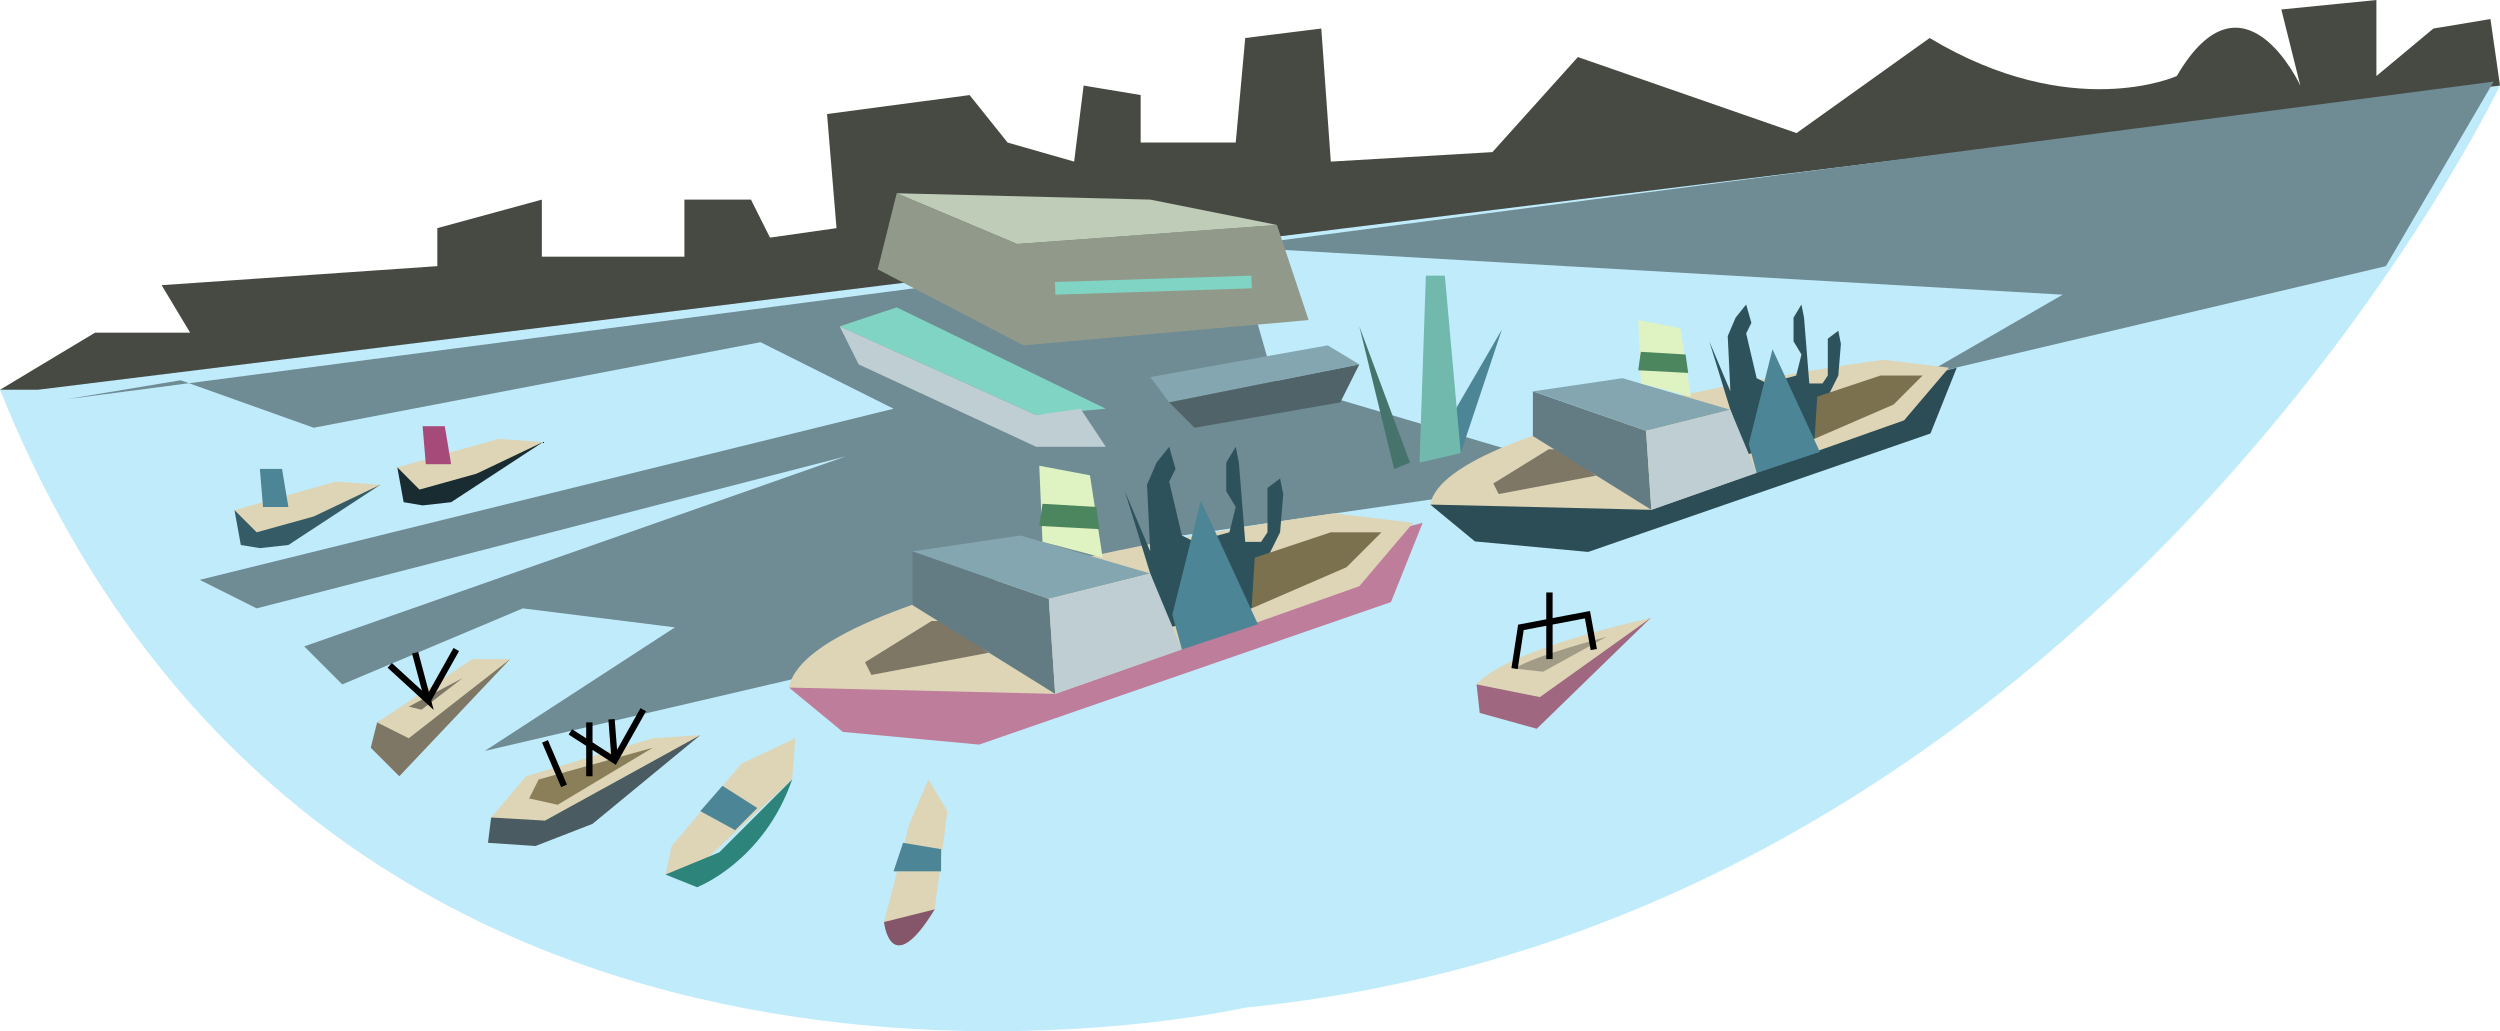 <svg xmlns="http://www.w3.org/2000/svg" width="161.594" height="66.653"><path fill="#bfebfb" d="m0 25.191 161.594-19.66S135.785 59.598 80.488 65.13c0 0-58.98 13.516-80.488-39.938"/><path fill="#474a43" d="m2.46 25.191 159.134-19.66-.617-4.3-3.688.613-3.684 3.07V0l-6.144.613 1.226 4.918s-3.683-7.988-7.984-.617c0 0-6.762 3.074-15.976-2.457l-8.602 6.145-14.133-4.915-5.527 6.145-10.445.613-.614-8.601-4.918.613-.613 6.758H73.73v-3.07l-3.687-.614-.613 4.914-4.301-1.23-2.457-3.07-9.215 1.226.613 7.375-4.3.613-1.23-2.457h-4.302v3.688h-9.215v-3.688l-6.757 1.844v2.457l-17.82 1.23 1.843 3.07H6.145L0 25.192"/><path fill="#6f8b94" d="m154.219 17.203 6.965-11.93m0 0L4.304 25.805l7.372-1.227 8.601 3.07 28.88-5.53 8.6 4.3-44.85 11.062 3.683 1.844 38.094-9.832-35.02 12.29 2.457 2.456 11.672-4.914 9.832 1.227-12.29 7.988 24.58-5.734 20.48-8.192 26.773-3.87-20.836-6.165-2.457-8.601 53.453 3.07-9.058 5.226 29.949-7.07"/><path fill="#345b66" d="m15.156 32.973.41 2.254 1.23.203 1.845-.203 5.937-3.891s-10.035 1.844-9.422 1.637"/><path fill="#7e7766" d="m24.375 46.695-.41 1.637 1.844 1.844 7.168-7.574-8.602 4.093"/><path fill="#4a5b62" d="m31.746 52.84-.203 1.637 3.07.207 3.688-1.434 6.965-5.734-13.52 5.324"/><path fill="#9f6780" d="m95.441 44.238.204 1.844 3.687 1.023 7.371-7.167-11.262 4.3"/><path fill="#be7d9b" d="m50.996 44.441 3.484 2.868 8.805.82 26.625-9.215 2.047-5.121-40.96 10.648"/><path fill="#ded5b7" d="m50.996 44.441 17.207.41 19.66-6.96 3.48-4.098-5.12-.613s-33.996 4.504-35.227 11.26"/><path fill="#7e7766" d="m60.215 40.14-4.3 2.665.41.82 7.577-1.434-2.867-2.05"/><path fill="#637c84" d="m58.984 35.637 8.809 3.07.41 6.145-9.219-5.735v-3.48"/><path fill="#83a6b0" d="m74.348 37.07-8.399-2.457-6.965 1.024 8.809 3.07 6.555-1.637"/><path fill="#dff2c1" d="m67.383 35.023-.207-4.918 3.277.618.82 5.324-3.89-1.024"/><path fill="#4c865e" d="m67.383 32.563 3.48.207.207 1.433-3.894-.207.207-1.433"/><path fill="#2e525b" d="m80.898 39.324-5.324 1.227-1.226-3.48-1.641-5.325 1.64 3.89-.206-4.3.613-1.434.82-1.023.41 1.433-.41.817.82 3.484.817.41 2.254-.617.41-1.636-.613-1.024v-1.844l.613-1.023.203 1.023.41 5.121h1.028l.41-.617V31.54l.816-.613.203 1.023-.203 2.457-.816 1.64 1.226-.206-2.254 3.484"/><path fill="#bfced3" d="m67.793 38.707 6.555-1.637 2.047 4.914-8.192 2.868-.41-6.145"/><path fill="#4c8696" d="m81.309 40.348-3.688-7.989-1.844 7.371.618 2.254 4.914-1.636"/><path fill="#7b714e" d="m81.105 36.047 4.915-1.64h3.277l-2.254 2.253-6.145 2.664.207-3.277"/><path fill="#2c4d56" d="m92.445 32.613 2.89 2.383 7.321.68 22.125-7.656 1.7-4.254-34.036 8.847"/><path fill="#ded5b7" d="m92.445 32.613 14.293.34 16.34-5.785 2.895-3.402-4.254-.512s-28.254 3.742-29.274 9.36"/><path fill="#7e7766" d="m100.102 29.04-3.575 2.21.344.684 6.297-1.192-2.383-1.703"/><path fill="#637c84" d="m99.082 25.297 7.316 2.55.34 5.106-7.656-4.766v-2.89"/><path fill="#83a6b0" d="m111.848 26.488-6.98-2.043-5.786.852 7.316 2.55 5.45-1.359"/><path fill="#dff2c1" d="m106.059 24.785-.168-4.086 2.722.512.68 4.426-3.234-.852"/><path fill="#4c865e" d="m106.059 22.742 2.894.172.168 1.191-3.23-.171.168-1.192"/><path fill="#2e525b" d="m117.293 28.36-4.426 1.019-1.02-2.89-1.363-4.427 1.364 3.235-.172-3.574.511-1.192.68-.851.34 1.191-.34.68.68 2.894.68.34 1.875-.512.34-1.359-.512-.852v-1.53l.511-.852.168.851.34 4.254h.852l.344-.512v-2.382l.68-.512.167.851-.168 2.043-.68 1.364 1.02-.172-1.871 2.894"/><path fill="#bfced3" d="m106.398 27.848 5.45-1.36 1.699 4.082-6.809 2.383-.34-5.105"/><path fill="#4c8696" d="m117.633 29.21-3.063-6.636-1.535 6.125.512 1.871 4.086-1.36"/><path fill="#7b714e" d="m117.46 25.637 4.087-1.364h2.723l-1.872 1.875-5.105 2.211.168-2.722"/><path fill="#47736d" d="m90.113 30.313-2.25-9.22 3.278 8.81zm0 0"/><path fill="#4c8696" d="m94.418 29.285 2.66-7.984-3.687 6.347.617 1.024"/><path fill="#70b9ac" d="m91.754 29.902.41-12.082h1.227l1.027 11.465-2.664.617"/><path fill="#ded5b7" d="m95.441 44.238 4.094.82 7.168-5.12s-9.418 2.046-11.262 4.3"/><path fill="#a29b85" d="m97.898 43.215 1.844.203 4.094-2.254s-4.711 1.23-5.938 2.05"/><path fill="none" stroke="#000" stroke-width=".41" d="m97.898 43.215.41-2.664 4.301-.82.41 2.253m-2.867-3.687v4.305"/><path fill="#ded5b7" d="m43.012 56.527.406-1.843 4.508-5.325 3.48-1.64-.203 2.664-5.531 5.117-2.66 1.027m17-6.144-1.23 2.867-1.641 6.348 1.023.613 2.254-1.434.82-6.347-1.226-2.047"/><path fill="#4c8696" d="m46.695 50.793 2.254 1.434-1.433 1.433-2.25-1.23 1.43-1.637m11.675 3.684 2.457.41v1.433h-3.07l.613-1.843"/><path fill="#2c847a" d="m43.012 56.527 2.047.82s4.3-1.64 6.144-6.964l-4.71 4.71-3.481 1.434"/><path fill="#855569" d="M57.14 59.598s.41 3.89 3.278-.82l-3.277.82"/><path fill="#ded5b7" d="m31.746 52.84 3.48.203 10.04-5.527-3.075.203L34 50.176l-2.254 2.664"/><path fill="#8a7f58" d="m34.203 51.61.617-1.227 7.371-2.051-6.144 3.688-1.844-.41"/><path fill="#ded5b7" d="m26.422 47.719 6.555-5.117H30.52l-6.145 4.093 2.047 1.024"/><path fill="#7e7766" d="m27.242 45.875-.82-.203 3.48-1.844zm0 0"/><path fill="none" stroke="#000" stroke-width=".41" d="m36.457 50.793-1.23-2.871m2.867 2.254v-3.48m-1.227.613 2.867 1.843 1.844-3.277m-1.844 3.277-.207-2.66m-14.336-3.484 2.461 2.254-.82-3.07m.82 3.07 1.84-3.278"/><path fill="#ded5b7" d="m15.156 32.973 6.555-1.844 2.867.207-4.3 2.047-3.688 1.023-1.434-1.433"/><path fill="#4c8696" d="m17 32.77-.203-2.458h1.433l.41 2.458H17"/><path fill="#192c31" d="m25.68 30.207.41 2.254 1.226.207 1.844-.207 5.942-3.89s-10.036 1.843-9.422 1.636"/><path fill="#ded5b7" d="m25.68 30.207 6.554-1.84 2.868.203-4.301 2.047-3.688 1.028-1.433-1.438"/><path fill="#a54a79" d="m27.523 30.004-.207-2.457h1.434l.41 2.457h-1.637"/><path fill="#7fd4c4" d="m54.273 21.094 12.7 5.734 4.504-.41-13.516-6.55-3.688 1.226"/><path fill="#bfced3" d="m54.273 21.094 1.23 2.46 11.47 5.325h4.504l-1.637-2.461-2.867.41-12.7-5.734"/><path fill="#83a6b0" d="m74.348 24.371 11.468-2.047 2.047 1.23-12.289 2.454-1.226-1.637"/><path fill="#506369" d="m75.574 26.008 1.637 1.64 9.422-1.64 1.23-2.453-12.289 2.453"/><path fill="#919a8a" d="m57.96 12.492 7.782 3.278 16.797-1.227 2.047 6.145-18.434 1.636-9.418-4.914 1.227-4.918"/><path fill="#bfcdb8" d="m57.96 12.492 16.388.41 8.191 1.641-16.797 1.227-7.781-3.278"/><path fill="none" stroke="#7fd4c4" stroke-width=".819" d="m68.203 18.637 12.695-.41"/></svg>

